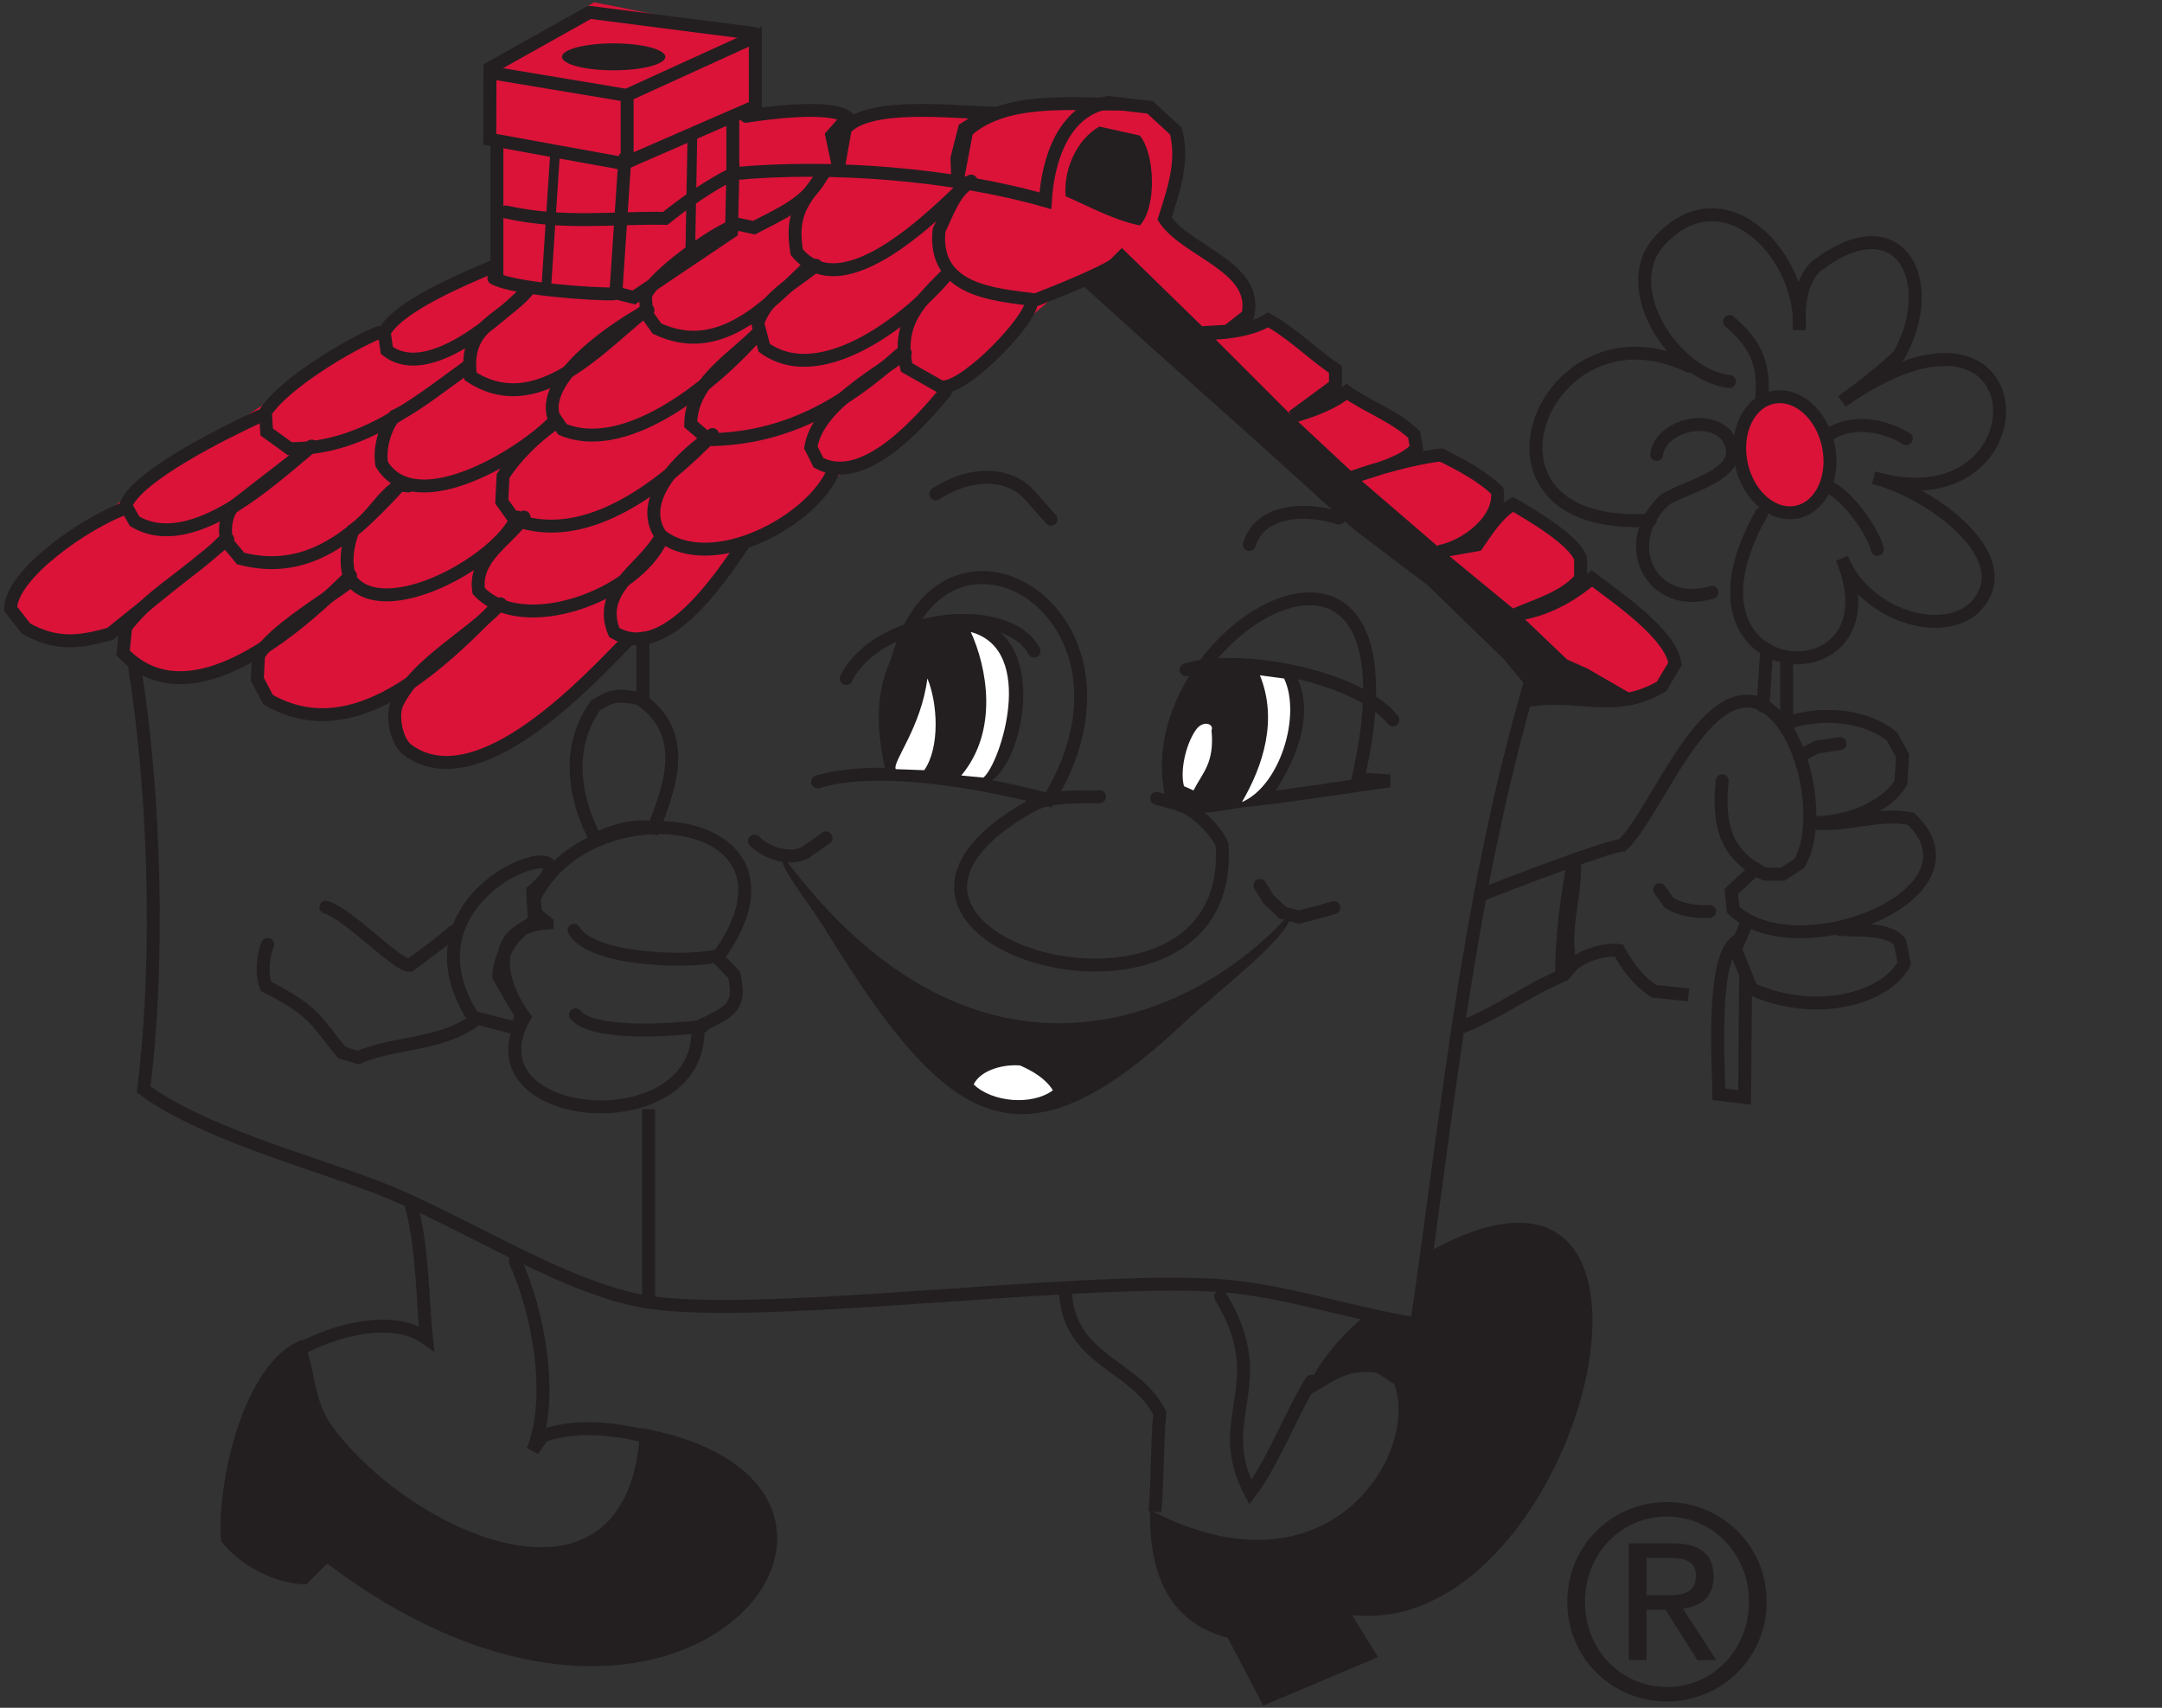<?xml version="1.0" encoding="UTF-8" standalone="no"?>
<svg
   xmlns:dc="http://purl.org/dc/elements/1.1/"
   xmlns:cc="http://creativecommons.org/ns#"
   xmlns:rdf="http://www.w3.org/1999/02/22-rdf-syntax-ns#"
   xmlns:svg="http://www.w3.org/2000/svg"
   xmlns="http://www.w3.org/2000/svg"
   viewBox="0 0 342.667 270.667"
   height="270.667"
   width="342.667"
   xml:space="preserve"
   id="svg2"
   version="1.1"><rect x="0" y="0" width="342.667" height="270.667" fill="#333333" stroke="none"/><defs
     id="defs6" /><g
     transform="matrix(1.333,0,0,-1.333,0,270.667)"
     id="g10"><g
       transform="scale(0.1)"
       id="g12"><path
         id="path14"
         style="fill:#db1339;fill-opacity:1;fill-rule:nonzero;stroke:none"
         d="m 706.262,2027.67 -128.606,-79.66 -1.922,-84.53 10.844,-1.75 0.676,-139.48 C 483.578,1658.67 60.492,1398.2 10.004,1321.5 l 9.91,-25.15 38.371,-23.12 c 31.25,-7.24 71.082,0.52 101.137,19.82 l -13.215,-33.04 c 38.293,-59.04 119.023,-22.76 164.66,-6.61 l -9.91,-31.76 c 43.395,-42.64 96.941,-39.7 152.719,-29.73 l 13.219,13.21 15.707,-69.01 c 35.937,-37.63 145.988,11.52 251.64,119.15 33.117,25.12 62.016,19.97 86.492,43.65 27.086,26.19 46.645,70.47 53.489,84.09 42.543,13.82 83.918,42.34 122.371,81.7 26.246,18.74 56.706,29.43 82.616,44.21 19.7,19.38 49.15,54.68 68.21,73.02 14.39,13.85 20.65,19.61 34.62,31.73 40.65,35.3 74.15,76.14 110.45,80.7 93.82,-67.26 500.61,-415.88 533.88,-489.24 39.9,-1.17 88.79,-1.76 119.51,-3.67 l 26.88,15.35 18.27,26.69 c -3.81,22.33 -71.96,106.65 -119.69,91.23 l 6.61,31.76 c -11.49,18.92 -30.27,34.35 -49.3,46.38 -17.4,11.01 -34.57,20.23 -55.73,4.8 l 3.89,33.44 c -20.64,19.24 -49.18,25.87 -76.9,33.82 -7.65,2.19 -10.85,17.6 -19.12,17.53 -12.41,33.37 -48.83,50.27 -78.55,65.03 l -22.44,-4.75 9.22,27.88 c -21.49,25.42 -52.65,39 -76.73,61.49 l -29.74,-9.91 c 4.94,27.17 -10.57,51.19 -23.82,74.31 -50.14,23.16 -79.73,48.95 -73.01,73.01 l 13.44,40.31 -3.84,51.9 c -36.66,28.57 -127.46,20.19 -215.2,14.4 -68.67,-4.53 -135.45,-4.3 -172.99,-4.65 l -29.743,13.21 c -26.871,-8.13 -55.242,-12.87 -83.34,-9.91 11.211,34.29 0.574,67.12 -4.18,102.26 -64.301,3.64 -120.324,19.24 -183.605,30.64" /><path
         id="path16"
         style="fill:#db1339;fill-opacity:1;fill-rule:nonzero;stroke:none"
         d="m 2065.94,1478.51 c -8,37.62 8.67,73.05 37.25,79.12 28.57,6.07 58.21,-19.5 66.21,-57.13 8,-37.63 -8.67,-73.05 -37.25,-79.12 -28.56,-6.08 -58.21,19.5 -66.21,57.13" /><path
         id="path18"
         style="fill:#ffffff;fill-opacity:1;fill-rule:evenodd;stroke:none"
         d="m 1126.29,806.508 c 62.57,-0.36 40.63,-34.887 14.03,-41.004 -26.5,-6.09 -76.66,41.363 -14.03,41.004" /><path
         id="path20"
         style="fill:none;stroke:#231f20;stroke-width:15.372;stroke-linecap:butt;stroke-linejoin:miter;stroke-miterlimit:3.864;stroke-dasharray:none;stroke-opacity:1"
         d="m 650.48,933.191 -13.421,10.907 -2.067,17.55 c 64.211,136.912 344.828,104.102 218.102,-69.753 l 19.617,-20.196 c 10.523,-41.57 -9.316,-45.476 -42.91,-62.527 6.316,-139.684 -277.938,-115.633 -206.164,11.937 -29.961,39.782 -45.442,106.61 26.843,112.082 z" /><path
         id="path22"
         style="fill:none;stroke:#231f20;stroke-width:15.372;stroke-linecap:butt;stroke-linejoin:miter;stroke-miterlimit:3.864;stroke-dasharray:none;stroke-opacity:1"
         d="m 562.285,821.191 51.887,-13.453 5.766,15.375 -26.903,46.121 c 0.703,26.746 18.219,53.688 42.278,65.336 l -1.926,36.516 c 94.761,82.894 -171.942,10.777 -71.102,-149.895 z" /><path
         id="path24"
         style="fill:none;stroke:#231f20;stroke-width:15.372;stroke-linecap:round;stroke-linejoin:miter;stroke-miterlimit:3.864;stroke-dasharray:none;stroke-opacity:1"
         d="m 708.336,1032.58 c -18.598,33.91 -41.539,101.61 0,159.5 14.598,7.6 19.812,14.84 51.883,7.69 60.961,-41.24 35.867,-105.39 17.297,-153.74 -20.696,4.6 -50.25,-3.31 -69.18,-13.45 z" /><path
         id="path26"
         style="fill:none;stroke:#231f20;stroke-width:15.372;stroke-linecap:round;stroke-linejoin:miter;stroke-miterlimit:3.864;stroke-dasharray:none;stroke-opacity:1"
         d="m 387.414,951.867 c 26.274,-7.422 86.129,-70.906 99.926,-69.179 17.328,13.632 35.457,25.468 51.887,40.355" /><path
         id="path28"
         style="fill:none;stroke:#231f20;stroke-width:15.372;stroke-linecap:round;stroke-linejoin:miter;stroke-miterlimit:3.864;stroke-dasharray:none;stroke-opacity:1"
         d="m 318.23,907.668 c -5.824,-14.43 -7.636,-35.176 -1.917,-49.961 59.57,-30.75 57.601,-39.543 90.316,-78.789 l 19.219,-5.77 c 43.308,18.653 99.547,14.61 138.359,44.2" /><path
         id="path30"
         style="fill:none;stroke:#231f20;stroke-width:15.372;stroke-linecap:round;stroke-linejoin:miter;stroke-miterlimit:3.864;stroke-dasharray:none;stroke-opacity:1"
         d="m 682.535,924.434 c 19.84,-35.719 132.883,-38.789 169.11,-30.75" /><path
         id="path32"
         style="fill:none;stroke:#231f20;stroke-width:15.372;stroke-linecap:butt;stroke-linejoin:miter;stroke-miterlimit:3.864;stroke-dasharray:none;stroke-opacity:1"
         d="M 771.164,711.656 V 487.863" /><path
         id="path34"
         style="fill:#231f20;fill-opacity:1;fill-rule:nonzero;stroke:none"
         d="m 1367.47,235.078 c -1.59,-69.015 18.35,-132.719 92.24,-151.812 l 42.28,-80.711 136.44,57.648 -30.75,49.965 c 274.49,-30.453 434.3,624.551 88.4,430.457 l -17.29,-86.473 -53.81,13.45 c -32.55,-25.899 -61.09,-61.391 -76.87,-99.926 33.66,15.086 48.1,36.383 88.4,30.746 l 21.14,-13.453 c 31.07,-80.18 -76.47,-261.918 -290.18,-149.891" /><path
         id="path36"
         style="fill:none;stroke:#231f20;stroke-width:15.372;stroke-linecap:butt;stroke-linejoin:miter;stroke-miterlimit:3.864;stroke-dasharray:none;stroke-opacity:1"
         d="m 1266.81,494.516 c 4.46,-82.61 82.08,-85.52 112.19,-144.137 -3.61,-38.965 -2.29,-78.176 -5.76,-117.223" /><path
         id="path38"
         style="fill:none;stroke:#231f20;stroke-width:15.372;stroke-linecap:round;stroke-linejoin:miter;stroke-miterlimit:3.864;stroke-dasharray:none;stroke-opacity:1"
         d="m 1451.3,488.898 c 64.3,-106.14 -11.71,-143.675 35.32,-232.683 27.22,35.965 48.99,93.996 72.68,132.164" /><path
         id="path40"
         style="fill:#231f20;fill-opacity:1;fill-rule:nonzero;stroke:none"
         d="M 930.785,1012.83 C 1161.35,700.617 1423.27,818.496 1534.4,945.043 c 5.92,-23.555 -83.51,-90.109 -127.67,-131.582 -191.44,-179.738 -277.54,-128.168 -423.105,108.148 -27.789,45.114 -57,76.539 -54.004,91.521 l 1.164,-0.3" /><path
         id="path42"
         style="fill:#ffffff;fill-opacity:1;fill-rule:nonzero;stroke:none"
         d="m 1212.92,763.664 c -18.51,1.68 -46.56,-4.769 -55.22,-22.512 22.03,-21.406 69.68,-25.398 94.19,-6.968 -8.94,14.195 -24.02,22.812 -38.97,29.48" /><path
         id="path44"
         style="fill:none;stroke:#231f20;stroke-width:15.372;stroke-linecap:round;stroke-linejoin:miter;stroke-miterlimit:3.864;stroke-dasharray:none;stroke-opacity:1"
         d="m 1307.3,1083.14 c -24.38,-0.6 -58.4,1.9 -80.11,-10.21 -286.553,-159.719 244.7,-309.969 225.76,-46.25 -7.56,17.86 -35.46,44.69 -54.45,47.97 80.76,-1.29 173.04,16.78 253.85,27.37 l -37.58,2.52 c 87.94,386.4 -276.23,169.77 -219.59,-28.56 l -19.88,5.31" /><path
         id="path46"
         style="fill:none;stroke:#231f20;stroke-width:15.372;stroke-linecap:round;stroke-linejoin:miter;stroke-miterlimit:3.864;stroke-dasharray:none;stroke-opacity:1"
         d="m 1006.13,1223.88 c 37.57,75.35 191.4,93.07 223.32,32.54" /><path
         id="path48"
         style="fill:none;stroke:#231f20;stroke-width:15.372;stroke-linecap:round;stroke-linejoin:miter;stroke-miterlimit:3.864;stroke-dasharray:none;stroke-opacity:1"
         d="m 1410.27,1234.11 c 60.38,19.25 203.05,-5.94 245.86,-59.46" /><path
         id="path50"
         style="fill:#231f20;fill-opacity:1;fill-rule:nonzero;stroke:none"
         d="m 1436.59,1237.41 c 32.57,2.54 72.52,7.16 102.84,-7.37 27.88,-48.22 -1.79,-112.05 -31.28,-151.93 -21.02,-5.52 -96.54,-23.91 -115.43,-7.56 -24.61,29.92 14.85,127.5 31.28,158.24 l 12.59,8.62" /><path
         id="path52"
         style="fill:#ffffff;fill-opacity:1;fill-rule:nonzero;stroke:none"
         d="m 1498.08,1227.53 c 21.4,-52.88 3.93,-107.23 -21.4,-150.69 45.32,19.37 70.8,103.14 50.16,146.91 l -28.76,3.78" /><path
         id="path54"
         style="fill:#ffffff;fill-opacity:1;fill-rule:nonzero;stroke:none"
         d="m 1407.77,1095.73 11.33,-5.04 c 10.87,21.43 25.17,32.54 21.4,71.57 3.37,7.22 -10,12.98 -18.89,0 -12.16,-17.78 -18.69,-49.1 -13.84,-66.53" /><path
         id="path56"
         style="fill:none;stroke:#231f20;stroke-width:15.372;stroke-linecap:round;stroke-linejoin:miter;stroke-miterlimit:3.864;stroke-dasharray:none;stroke-opacity:1"
         d="m 972.137,1100.9 c 96.253,29.05 274.933,-21.4 274.933,-21.4 153.01,252.27 -207.14,416.61 -189.52,52.68 l 2.52,-10.07" /><path
         id="path58"
         style="fill:none;stroke:#231f20;stroke-width:15.372;stroke-linecap:round;stroke-linejoin:miter;stroke-miterlimit:3.864;stroke-dasharray:none;stroke-opacity:1"
         d="m 1112.75,1443.29 c 33.76,22.39 77.86,28.96 107.88,2.51 l 28.96,-32.53" /><path
         id="path60"
         style="fill:none;stroke:#231f20;stroke-width:15.372;stroke-linecap:round;stroke-linejoin:miter;stroke-miterlimit:3.864;stroke-dasharray:none;stroke-opacity:1"
         d="m 1592.11,1414.53 c -40.87,13 -94.03,9.88 -106.62,-31.48" /><path
         id="path62"
         style="fill:none;stroke:#231f20;stroke-width:15.372;stroke-linecap:round;stroke-linejoin:miter;stroke-miterlimit:3.864;stroke-dasharray:none;stroke-opacity:1"
         d="m 1498.08,977.773 10.07,-16.363 17.44,-16.367 18.88,-5.035 23.92,6.293 17.62,5.039" /><path
         id="path64"
         style="fill:none;stroke:#231f20;stroke-width:15.372;stroke-linecap:round;stroke-linejoin:miter;stroke-miterlimit:3.864;stroke-dasharray:none;stroke-opacity:1"
         d="m 896.988,1030.46 c 14.524,-14.05 40.77,-23.42 60.239,-13.85 l 24.984,17.62" /><path
         id="path66"
         style="fill:#231f20;fill-opacity:1;fill-rule:nonzero;stroke:none"
         d="m 1176.76,1286.64 c 67.79,-32.73 37.77,-173.16 -5.03,-188.26 -36.68,7 -82.15,5.33 -117.96,12.59 -20.14,82.7 -2.51,126.76 18.89,159.3 23.93,19.59 76.36,24.96 104.1,16.37" /><path
         id="path68"
         style="fill:#ffffff;fill-opacity:1;fill-rule:nonzero;stroke:none"
         d="m 1154.3,1279.08 c 18.88,-41.35 33.79,-116.69 -11.34,-170.63 l 26.25,-2.52 c 20.14,16.18 64.01,151.75 -14.91,173.15" /><path
         id="path70"
         style="fill:#ffffff;fill-opacity:1;fill-rule:nonzero;stroke:none"
         d="m 1102.68,1223.88 c 12.23,-29.06 15.18,-82.24 -3.78,-109.13 l -33.79,1.25 c -4.52,8.51 30.02,48.91 37.57,107.88" /><path
         id="path72"
         style="fill:none;stroke:#231f20;stroke-width:15.372;stroke-linecap:round;stroke-linejoin:miter;stroke-miterlimit:3.864;stroke-dasharray:none;stroke-opacity:1"
         d="m 700.559,2015.63 -117.961,-66.07 -0.2,-84.68 159.2,-28.91 156.496,68.15 v 82.86 l -152.418,-69.52 v -74.83" /><path
         id="path74"
         style="fill:none;stroke:#231f20;stroke-width:15.372;stroke-linecap:round;stroke-linejoin:miter;stroke-miterlimit:3.864;stroke-dasharray:none;stroke-opacity:1"
         d="m 702.973,2015.63 193.015,-24.79" /><path
         id="path76"
         style="fill:none;stroke:#231f20;stroke-width:15.372;stroke-linecap:butt;stroke-linejoin:miter;stroke-miterlimit:3.864;stroke-dasharray:none;stroke-opacity:1"
         d="M 582.598,1944.21 743,1917.46" /><path
         id="path78"
         style="fill:#231f20;fill-opacity:1;fill-rule:nonzero;stroke:none"
         d="m 668.129,1962.92 c 0,8.85 27.531,16.03 61.492,16.03 33.965,0 61.496,-7.18 61.496,-16.03 0,-8.86 -27.531,-16.03 -61.496,-16.03 -33.961,0 -61.492,7.17 -61.492,16.03" /><path
         id="path80"
         style="fill:none;stroke:#231f20;stroke-width:15.372;stroke-linecap:round;stroke-linejoin:miter;stroke-miterlimit:3.864;stroke-dasharray:none;stroke-opacity:1"
         d="m 601.324,1778.46 c 69.418,-15.25 128.203,-6.4 189.696,-7.6 24.007,19.37 52.921,39.26 80.316,53.04 l -1.57,-69.01 -116.067,-78.06 -21.402,5.35 10.703,160.45" /><path
         id="path82"
         style="fill:none;stroke:#231f20;stroke-width:11.529;stroke-linecap:round;stroke-linejoin:miter;stroke-miterlimit:3.864;stroke-dasharray:none;stroke-opacity:1"
         d="m 660.141,1850.61 -10.7,-163.07" /><path
         id="path84"
         style="fill:none;stroke:#231f20;stroke-width:11.529;stroke-linecap:butt;stroke-linejoin:miter;stroke-miterlimit:3.864;stroke-dasharray:none;stroke-opacity:1"
         d="m 823.223,1866.66 -2.676,-147.02" /><path
         id="path86"
         style="fill:none;stroke:#231f20;stroke-width:15.372;stroke-linecap:round;stroke-linejoin:miter;stroke-miterlimit:3.864;stroke-dasharray:none;stroke-opacity:1"
         d="m 871.336,1890.74 v -66.84 c 115.144,11 260.434,-0.21 371.644,-32.11 2.9,48.17 21.12,107.35 74.52,116.87 l 49.98,-5.82 30.59,-28.15 c 9.73,-36.23 -3.14,-71.91 -13.37,-104.26 25.99,-39.34 112.5,-57.22 98.9,-114.96 l -24.03,-18.73 -32.52,-1.95 c 23.15,-1.99 60.84,2.62 80.63,15.33 29.37,-16.02 52.49,-40.32 80.18,-58.82 v -18.73 l -50.79,-37.41 c 21.45,6.31 46.57,14.88 64.17,29.39 25.91,-18.29 57.03,-28.8 80.22,-50.8 l 2.68,-16.05 c -15.97,-18.51 -53.97,-27.03 -76.46,-34.66 29.87,10.58 74.11,22.9 105.85,26.63 23.1,-11.8 48.04,-24.49 66.84,-42.76 5.01,-35.2 -39.07,-67.32 -69.52,-72.2 l 45.48,8.03 c 11.13,16.08 25,38.29 42.77,48.12 20.44,-12.17 71.74,-41.54 80.22,-64.17 v -24.04 c -18.46,-22.18 -51.86,-31.66 -77.55,-42.81 34.44,4.26 64.69,20.76 90.93,42.81 28.22,-21.49 94.2,-65.91 98.91,-101.63 l -16.06,-26.71 c -56.04,-32.58 -95.95,-7.3 -155.05,-16.05" /><path
         id="path88"
         style="fill:none;stroke:#231f20;stroke-width:15.372;stroke-linecap:round;stroke-linejoin:miter;stroke-miterlimit:3.864;stroke-dasharray:none;stroke-opacity:1"
         d="m 887.121,1892.23 c 22.363,3.65 102.074,14.57 120.579,-1.49 l -18.723,-21.4 8.023,-37.41 8.03,45.44 c 27.56,32.17 129.91,19.7 171.19,18.75 l -29.48,-18.75 -8.92,-35.01 0.9,-23.81 10.7,56.14 c 46.65,41.81 126.75,31.08 184.48,32.11" /><path
         id="path90"
         style="fill:#231f20;fill-opacity:1;fill-rule:nonzero;stroke:none"
         d="m 1307.15,1880.04 c -27.54,-15.67 -42.83,-52.06 -40.1,-82.9 29.4,-12.77 56.51,-28.04 88.21,-34.73 20.2,21.34 18.27,84.76 0,106.93 l -48.11,10.7" /><path
         id="path92"
         style="fill:#231f20;fill-opacity:1;fill-rule:nonzero;stroke:none"
         d="m 1333.9,1735.65 106.94,-104.26 96.23,-96.23 80.22,-74.87 96.24,-82.9 90.92,-74.87 58.82,-56.15 24.08,-10.7 50.79,-29.38 -26.75,-10.71 -85.54,5.35 -37.45,45.44 -90.88,88.25 -88.25,66.85 -112.29,101.58 -125.66,112.29 -82.9,74.87 45.48,45.44" /><path
         id="path94"
         style="fill:none;stroke:#231f20;stroke-width:15.372;stroke-linecap:round;stroke-linejoin:miter;stroke-miterlimit:3.864;stroke-dasharray:none;stroke-opacity:1"
         d="m 2056.36,1576.88 c -65.16,7.16 -134.32,111.34 -83.01,167.26 76.34,83.21 171.88,-17.96 166.01,-105.77 -1,26.05 0.62,54.77 18.19,73.91 100.31,79.31 149.7,-15.47 100.5,-104.03 -21.07,-20.2 -44.33,-37.96 -67.95,-55.04 241.57,169.09 244.81,-151 37.83,-90.72 64.2,-15.24 182.75,-97.7 116.53,-157.41 -44.36,-33.62 -130.25,-0.6 -154.36,61.49 71.93,-171.53 -214.99,-158.64 -95.92,52.89" /><path
         id="path96"
         style="fill:none;stroke:#231f20;stroke-width:15.372;stroke-linecap:round;stroke-linejoin:miter;stroke-miterlimit:3.864;stroke-dasharray:none;stroke-opacity:1"
         d="m 2007.75,1595.27 c -173.36,82.87 -281.62,-197.81 -45.53,-183.26" /><path
         id="path98"
         style="fill:none;stroke:#231f20;stroke-width:15.372;stroke-linecap:round;stroke-linejoin:miter;stroke-miterlimit:3.864;stroke-dasharray:none;stroke-opacity:1"
         d="m 2056.36,1648.23 c 25.83,-22.21 44.07,-46.1 37.82,-95.02" /><path
         id="path100"
         style="fill:none;stroke:#231f20;stroke-width:15.372;stroke-linecap:round;stroke-linejoin:miter;stroke-miterlimit:3.864;stroke-dasharray:none;stroke-opacity:1"
         d="m 2177.19,1515.38 c 27.03,16.07 64.04,9.35 89.47,-6.45" /><path
         id="path102"
         style="fill:none;stroke:#231f20;stroke-width:15.372;stroke-linecap:round;stroke-linejoin:miter;stroke-miterlimit:3.864;stroke-dasharray:none;stroke-opacity:1"
         d="m 2172.89,1451.74 c 21.82,-7.39 53.99,-52.15 59.34,-74.41" /><path
         id="path104"
         style="fill:none;stroke:#231f20;stroke-width:15.372;stroke-linecap:butt;stroke-linejoin:miter;stroke-miterlimit:3.864;stroke-dasharray:none;stroke-opacity:1"
         d="m 2070.45,1478.82 c -8,37.63 8.68,73.05 37.25,79.12 28.57,6.08 58.22,-19.5 66.22,-57.13 7.99,-37.62 -8.68,-73.05 -37.25,-79.12 -28.57,-6.07 -58.22,19.51 -66.22,57.13 z" /><path
         id="path106"
         style="fill:none;stroke:#231f20;stroke-width:15.372;stroke-linecap:round;stroke-linejoin:miter;stroke-miterlimit:3.864;stroke-dasharray:none;stroke-opacity:1"
         d="m 1762.91,967.008 c 20.82,8.89 149.22,57.792 166.16,58.572 40.56,38.96 93.73,189.83 160.81,169.42 55.32,-21.88 78.53,-143.22 49.48,-190.93 L 2120,991.156 h -21.51 c -45.39,22.064 -56.49,56.254 -50.74,110.974" /><path
         id="path108"
         style="fill:none;stroke:#231f20;stroke-width:15.372;stroke-linecap:round;stroke-linejoin:miter;stroke-miterlimit:3.864;stroke-dasharray:none;stroke-opacity:1"
         d="m 2122.15,1170.08 c 39.3,14.1 92.8,12.28 127.3,-15.06 l 12.68,-22.91 -1.93,-32.13 c -17.51,-29.36 -65.44,-49.59 -108.82,-47.33 40.53,-6.57 80.46,12.56 120.83,4.3 93.45,-89.282 -135.42,-180.735 -211.55,-107.923 l -2.15,21.512 29.22,27.07" /><path
         id="path110"
         style="fill:none;stroke:#231f20;stroke-width:15.372;stroke-linecap:round;stroke-linejoin:miter;stroke-miterlimit:3.864;stroke-dasharray:none;stroke-opacity:1"
         d="m 2075.18,929.434 -11.73,-27.575 18.98,-47.125 c 77.53,-35 161.28,-10.531 181.74,30.383 l -5.08,24.981 c -12.31,17.078 -47.86,13.683 -71.75,15.422" /><path
         id="path112"
         style="fill:none;stroke:#231f20;stroke-width:15.372;stroke-linecap:butt;stroke-linejoin:miter;stroke-miterlimit:3.864;stroke-dasharray:none;stroke-opacity:1"
         d="m 1738.2,809.426 c 48.64,19.894 70.62,39.617 118.62,60.894 -0.19,46.985 6.21,94.125 15.06,140.2 3.14,-46.532 -15.11,-82.442 -4.29,-129.497 10.35,12.399 39.66,21.649 57.17,19.418 9.81,-18.367 24.22,-37.515 42.13,-48.586 l 40.88,-4.304" /><path
         id="path114"
         style="fill:none;stroke:#231f20;stroke-width:15.372;stroke-linecap:round;stroke-linejoin:miter;stroke-miterlimit:3.864;stroke-dasharray:none;stroke-opacity:1"
         d="m 1973.35,972.695 10.76,-15.062 c 12.88,-9.172 33.29,-11.844 48.58,-10.758" /><path
         id="path116"
         style="fill:none;stroke:#231f20;stroke-width:15.372;stroke-linecap:round;stroke-linejoin:miter;stroke-miterlimit:3.864;stroke-dasharray:none;stroke-opacity:1"
         d="m 2100.64,1258.65 -4.31,-67.95" /><path
         id="path118"
         style="fill:none;stroke:#231f20;stroke-width:15.372;stroke-linecap:butt;stroke-linejoin:miter;stroke-miterlimit:3.864;stroke-dasharray:none;stroke-opacity:1"
         d="m 2124.3,1250.04 v -79.96" /><path
         id="path120"
         style="fill:none;stroke:#231f20;stroke-width:15.372;stroke-linecap:round;stroke-linejoin:miter;stroke-miterlimit:3.864;stroke-dasharray:none;stroke-opacity:1"
         d="m 2065.37,911.836 c -31.56,-20.043 -21.61,-152.297 -21.61,-182.438 l 30.62,-3.703 1.22,145.102" /><path
         id="path122"
         style="fill:none;stroke:#231f20;stroke-width:15.372;stroke-linecap:round;stroke-linejoin:miter;stroke-miterlimit:3.864;stroke-dasharray:none;stroke-opacity:1"
         d="m 2139.36,1131.36 20.62,10.75 27.97,4.31" /><path
         id="path124"
         style="fill:#231f20;fill-opacity:1;fill-rule:nonzero;stroke:none"
         d="M 359.328,437.598 C 288.383,411.129 257.547,264.824 262.773,198.23 c 22.286,-29.253 64.481,-51.035 101.512,-51.585 l 24.781,24.781 c 432.11,-325.641 737.924,96.558 372.266,161.355 -11.738,-245.086 -275.004,-124.773 -367.312,3.305 -22.895,31.769 -18.497,71.078 -34.692,101.512" /><path
         id="path126"
         style="fill:none;stroke:#231f20;stroke-width:15.372;stroke-linecap:round;stroke-linejoin:miter;stroke-miterlimit:3.864;stroke-dasharray:none;stroke-opacity:1"
         d="m 488.836,598.047 c 13.922,-50.961 12.953,-107.359 18.262,-158.797 -40.664,29.18 -111.793,8.918 -151.446,-13.586" /><path
         id="path128"
         style="fill:none;stroke:#231f20;stroke-width:15.372;stroke-linecap:round;stroke-linejoin:miter;stroke-miterlimit:3.864;stroke-dasharray:none;stroke-opacity:1"
         d="m 612.555,530.852 c 27.75,-60.016 46.539,-163.266 20.832,-224.875 l 11.566,16.894 c 37.969,15.109 89.5,8.805 127.942,-1.656" /><path
         id="path130"
         style="fill:none;stroke:#231f20;stroke-width:15.372;stroke-linecap:round;stroke-linejoin:miter;stroke-miterlimit:3.864;stroke-dasharray:none;stroke-opacity:1"
         d="m 684.281,823.926 c 21.574,-25.735 118.692,-17.5 150.953,-13.985" /><path
         id="path132"
         style="fill:none;stroke:#231f20;stroke-width:15.372;stroke-linecap:round;stroke-linejoin:miter;stroke-miterlimit:3.864;stroke-dasharray:none;stroke-opacity:1"
         d="m 1969.76,1490.2 c 4.67,34.68 65.65,49.28 85.19,19.43 26.66,-45.8 -60.65,-58.83 -77.69,-75.53 -52.86,-51.77 -12.9,-129.47 58.31,-107.87" /><path
         id="path134"
         style="fill:none;stroke:#231f20;stroke-width:15.372;stroke-linecap:round;stroke-linejoin:miter;stroke-miterlimit:3.864;stroke-dasharray:none;stroke-opacity:1"
         d="M 160.289,1236.24 C 184.41,1084.57 189.871,886.469 170.758,735.129 240.297,684.105 365.07,650.332 446.387,619.555 542.473,583.188 662.473,503.156 760.832,483.93 c 128.43,-25.102 509.738,28.781 685.598,18.308 77.61,-4.621 160.41,-33.945 238.12,-45.789 37.63,260.41 61.36,511.071 136.08,766.721" /><path
         id="path136"
         style="fill:none;stroke:#231f20;stroke-width:15.372;stroke-linecap:round;stroke-linejoin:miter;stroke-miterlimit:3.864;stroke-dasharray:none;stroke-opacity:1"
         d="M 149.398,1426.41 C 101.629,1409.14 12.688,1347.64 12.688,1306.48 l 18.297,-23.38 c 35.812,-19.76 63.02,-16.77 100.118,-6.1 l 139.761,112.32" /><path
         id="path138"
         style="fill:none;stroke:#231f20;stroke-width:15.372;stroke-linecap:round;stroke-linejoin:miter;stroke-miterlimit:3.864;stroke-dasharray:none;stroke-opacity:1"
         d="m 264.766,1386.27 c -38.239,-39.13 -81.938,-57.82 -115.368,-101.64 l -3.046,-30.5 c 85.886,-88.94 225.343,48.19 270.371,91.99" /><path
         id="path140"
         style="fill:none;stroke:#231f20;stroke-width:15.372;stroke-linecap:round;stroke-linejoin:miter;stroke-miterlimit:3.864;stroke-dasharray:none;stroke-opacity:1"
         d="m 415.199,1338.5 c -28.047,-21.47 -90.957,-58.23 -107.742,-87.42 l -1.527,-27.95 12.707,-24.4 c 93.511,-53.87 187.07,22.09 273.418,112.32" /><path
         id="path142"
         style="fill:none;stroke:#231f20;stroke-width:15.372;stroke-linecap:round;stroke-linejoin:miter;stroke-miterlimit:3.864;stroke-dasharray:none;stroke-opacity:1"
         d="m 595.105,1312.57 c -35.746,-38.11 -98.199,-69.79 -121.625,-115.78 -8.566,-13.77 -3.308,-45.26 9.938,-57.08 85.453,-64.8 222.781,88.73 264.418,130.72" /><path
         id="path144"
         style="fill:none;stroke:#231f20;stroke-width:15.372;stroke-linecap:round;stroke-linejoin:miter;stroke-miterlimit:3.864;stroke-dasharray:none;stroke-opacity:1"
         d="m 308.98,1535.68 c -36.625,-16.89 -146.238,-70.23 -159.582,-106.22 l 10.676,-18.8 c 67.528,-39.95 161.758,48.94 208.875,87.92" /><path
         id="path146"
         style="fill:none;stroke:#231f20;stroke-width:15.372;stroke-linecap:round;stroke-linejoin:miter;stroke-miterlimit:3.864;stroke-dasharray:none;stroke-opacity:1"
         d="m 370.473,1500.11 -95.035,-73.7 c -7.532,-10.81 -9.633,-29.48 -4.575,-41.67 l 15.246,-18.29 c 83.309,-21.8 138.903,32.12 190.582,88.93" /><path
         id="path148"
         style="fill:none;stroke:#231f20;stroke-width:15.372;stroke-linecap:round;stroke-linejoin:miter;stroke-miterlimit:3.864;stroke-dasharray:none;stroke-opacity:1"
         d="m 485.461,1452.71 -10.297,1.15 c -22.168,-14.07 -33.516,-39.22 -55.394,-53.87 -7.008,-18.66 -10.254,-39.34 -3.047,-58.45 39.308,-53 174.394,20.21 198.203,74.2" /><path
         id="path150"
         style="fill:none;stroke:#231f20;stroke-width:15.372;stroke-linecap:round;stroke-linejoin:miter;stroke-miterlimit:3.864;stroke-dasharray:none;stroke-opacity:1"
         d="m 623.055,1415.74 c -19.582,-28.34 -60.078,-48.27 -53.871,-87.92 51.839,-55.39 187.89,-5.71 218.027,63.02" /><path
         id="path152"
         style="fill:none;stroke:#231f20;stroke-width:15.372;stroke-linecap:round;stroke-linejoin:miter;stroke-miterlimit:3.864;stroke-dasharray:none;stroke-opacity:1"
         d="m 784.16,1389.32 c -22.121,-36.67 -74.519,-60.61 -53.871,-110.79 59.703,-35.82 125.422,63.76 152.465,103.16" /><path
         id="path154"
         style="fill:none;stroke:#231f20;stroke-width:15.372;stroke-linecap:round;stroke-linejoin:miter;stroke-miterlimit:3.864;stroke-dasharray:none;stroke-opacity:1"
         d="m 450.77,1635.29 c -36.825,-14.97 -114.047,-61.63 -135.184,-95.04 l 1.523,-23.37 27.446,-19.83 c 84.258,-0.72 146.461,50.33 211.925,98.09" /><path
         id="path156"
         style="fill:none;stroke:#231f20;stroke-width:15.372;stroke-linecap:round;stroke-linejoin:miter;stroke-miterlimit:3.864;stroke-dasharray:none;stroke-opacity:1"
         d="m 556.48,1593.62 c -29.312,-18.55 -55.949,-43.07 -87.414,-57.94 -11.894,-14.23 -18.222,-38.68 -15.246,-56.92 41.196,-68.19 171.606,14.39 205.828,51.84" /><path
         id="path158"
         style="fill:none;stroke:#231f20;stroke-width:15.372;stroke-linecap:round;stroke-linejoin:miter;stroke-miterlimit:3.864;stroke-dasharray:none;stroke-opacity:1"
         d="m 658.125,1526.03 c -22.602,-16.12 -45.133,-37.86 -59.973,-61.5 l -1.523,-30.49 15.246,-21.35 c 86.934,-32.43 179.688,43.27 235.305,101.14" /><path
         id="path160"
         style="fill:none;stroke:#231f20;stroke-width:15.372;stroke-linecap:round;stroke-linejoin:miter;stroke-miterlimit:3.864;stroke-dasharray:none;stroke-opacity:1"
         d="m 839.555,1507.73 c -30.098,-22.39 -82.645,-71.05 -53.871,-113.84 61.023,-47.36 181.82,17.29 205.828,78.27" /><path
         id="path162"
         style="fill:none;stroke:#231f20;stroke-width:15.372;stroke-linecap:round;stroke-linejoin:miter;stroke-miterlimit:3.864;stroke-dasharray:none;stroke-opacity:1"
         d="m 875.129,1764.38 21.348,-4.58 c 32.23,16.98 63.074,28.85 81.316,63.02" /><path
         id="path164"
         style="fill:none;stroke:#231f20;stroke-width:15.372;stroke-linecap:round;stroke-linejoin:miter;stroke-miterlimit:3.864;stroke-dasharray:none;stroke-opacity:1"
         d="M 585.523,1713.38 C 553.328,1699.5 473.57,1666.84 456.871,1635.29 l 3.047,-21.34 c 49.355,-39.07 137.102,41.73 166.187,70.64" /><path
         id="path166"
         style="fill:none;stroke:#231f20;stroke-width:15.372;stroke-linecap:round;stroke-linejoin:miter;stroke-miterlimit:3.864;stroke-dasharray:none;stroke-opacity:1"
         d="m 630.109,1688.41 c -31.375,-40.14 -79.367,-41.9 -70.578,-105.46 77.446,-50.59 150.176,31.93 206.332,77.25" /><path
         id="path168"
         style="fill:none;stroke:#231f20;stroke-width:15.372;stroke-linecap:round;stroke-linejoin:miter;stroke-miterlimit:3.864;stroke-dasharray:none;stroke-opacity:1"
         d="m 770.438,1661.72 c -33.981,-17.34 -127.012,-78.95 -112.313,-126.04 l 10.672,-15.75 c 79.129,-32.86 187.531,61.49 233.777,115.36" /><path
         id="path170"
         style="fill:none;stroke:#231f20;stroke-width:15.372;stroke-linecap:round;stroke-linejoin:miter;stroke-miterlimit:3.864;stroke-dasharray:none;stroke-opacity:1"
         d="m 899.523,1632.86 c -34.613,-33.59 -77.812,-58.61 -78.265,-106.83 l 21.347,-18.3 c 91.473,1.11 160.665,41.14 227.685,101.64" /><path
         id="path172"
         style="fill:none;stroke:#231f20;stroke-width:15.372;stroke-linecap:round;stroke-linejoin:miter;stroke-miterlimit:3.864;stroke-dasharray:none;stroke-opacity:1"
         d="m 1076.38,1610.9 c -35.74,-27.22 -104.321,-63.04 -112.314,-112.32 l 9.153,-18.29 c 53.601,-29.15 120.831,48.52 150.941,84.36" /><path
         id="path174"
         style="fill:none;stroke:#231f20;stroke-width:15.372;stroke-linecap:round;stroke-linejoin:miter;stroke-miterlimit:3.864;stroke-dasharray:none;stroke-opacity:1"
         d="m 875.129,1762.86 c -24.867,-7.49 -99.93,-61.36 -107.742,-84.37 l 1.527,-21.35 12.195,-17.27 c 74.485,-35.29 131.61,27.3 181.434,75.21" /><path
         id="path176"
         style="fill:none;stroke:#231f20;stroke-width:15.372;stroke-linecap:round;stroke-linejoin:miter;stroke-miterlimit:3.864;stroke-dasharray:none;stroke-opacity:1"
         d="m 970.168,1715.08 c -24.379,-20.84 -59.352,-36.43 -69.117,-69.12 l 7.621,-28.96 c 69.758,-50.44 178.598,39.09 220.058,90.46" /><path
         id="path178"
         style="fill:none;stroke:#231f20;stroke-width:15.372;stroke-linecap:round;stroke-linejoin:miter;stroke-miterlimit:3.864;stroke-dasharray:none;stroke-opacity:1"
         d="m 1128.22,1706.84 c -34.18,-34.52 -62.51,-59.35 -50.31,-113.22 l 40.14,-22.87 c 24.4,-6.1 97.98,68.54 107.24,95.54" /><path
         id="path180"
         style="fill:none;stroke:#231f20;stroke-width:15.372;stroke-linecap:round;stroke-linejoin:miter;stroke-miterlimit:3.864;stroke-dasharray:none;stroke-opacity:1"
         d="m 979.316,1824.35 c -25.246,-34.69 -39.468,-47.17 -32.019,-93.51 55.923,-68.36 167.783,48.89 204.303,82.84" /><path
         id="path182"
         style="fill:none;stroke:#231f20;stroke-width:15.372;stroke-linecap:round;stroke-linejoin:miter;stroke-miterlimit:3.864;stroke-dasharray:none;stroke-opacity:1"
         d="m 1154.65,1815.2 c -19.77,-11.63 -28.55,-38.87 -38.12,-58.45 -7.39,-71.86 65.18,-76.51 114.86,-82.84 20.65,8.05 76.34,30.11 94.75,42.52" /><path
         id="path184"
         style="fill:none;stroke:#231f20;stroke-width:15.372;stroke-linecap:round;stroke-linejoin:miter;stroke-miterlimit:3.864;stroke-dasharray:none;stroke-opacity:1"
         d="M 590.848,1861.25 V 1700.91" /><path
         id="path186"
         style="fill:none;stroke:#231f20;stroke-width:15.372;stroke-linecap:round;stroke-linejoin:miter;stroke-miterlimit:3.864;stroke-dasharray:none;stroke-opacity:1"
         d="m 587.227,1699.71 c 22.89,-12.84 121.289,-19.45 142.035,-18.6" /><path
         id="path188"
         style="fill:none;stroke:#231f20;stroke-width:15.372;stroke-linecap:round;stroke-linejoin:miter;stroke-miterlimit:3.864;stroke-dasharray:none;stroke-opacity:1"
         d="m 764.395,1271.53 v -68.12" /><path
         id="path190"
         style="fill:#231f20;fill-opacity:1;fill-rule:evenodd;stroke:none"
         d="m 1863.52,125.973 c 0,-67.543 53.85,-118.52 118.52,-118.52 64.36,0 118.52,50.977 118.52,118.52 0,67.543 -54.16,118.519 -118.52,118.519 -64.67,0 -118.52,-50.976 -118.52,-118.519 z m 21.03,0 c 0,57.351 43.01,101.316 97.49,101.316 54.16,0 97.5,-43.965 97.5,-101.316 0,-57.348 -43.34,-101.317 -97.5,-101.317 -54.48,0 -97.49,43.969 -97.49,101.317 z m 52.25,-69.137 h 21.03 v 59.578 h 22.62 l 37.6,-59.578 h 22.61 l -39.82,61.172 c 20.71,2.23 36.64,12.742 36.64,37.914 0,26.445 -15.61,39.508 -48.43,39.508 h -52.25 z m 21.03,121.387 h 27.72 c 14.33,0 30.9,-2.231 30.9,-21.344 0,-22.305 -18.16,-23.262 -36.96,-23.262 h -21.66 v 44.606" /></g></g></svg>